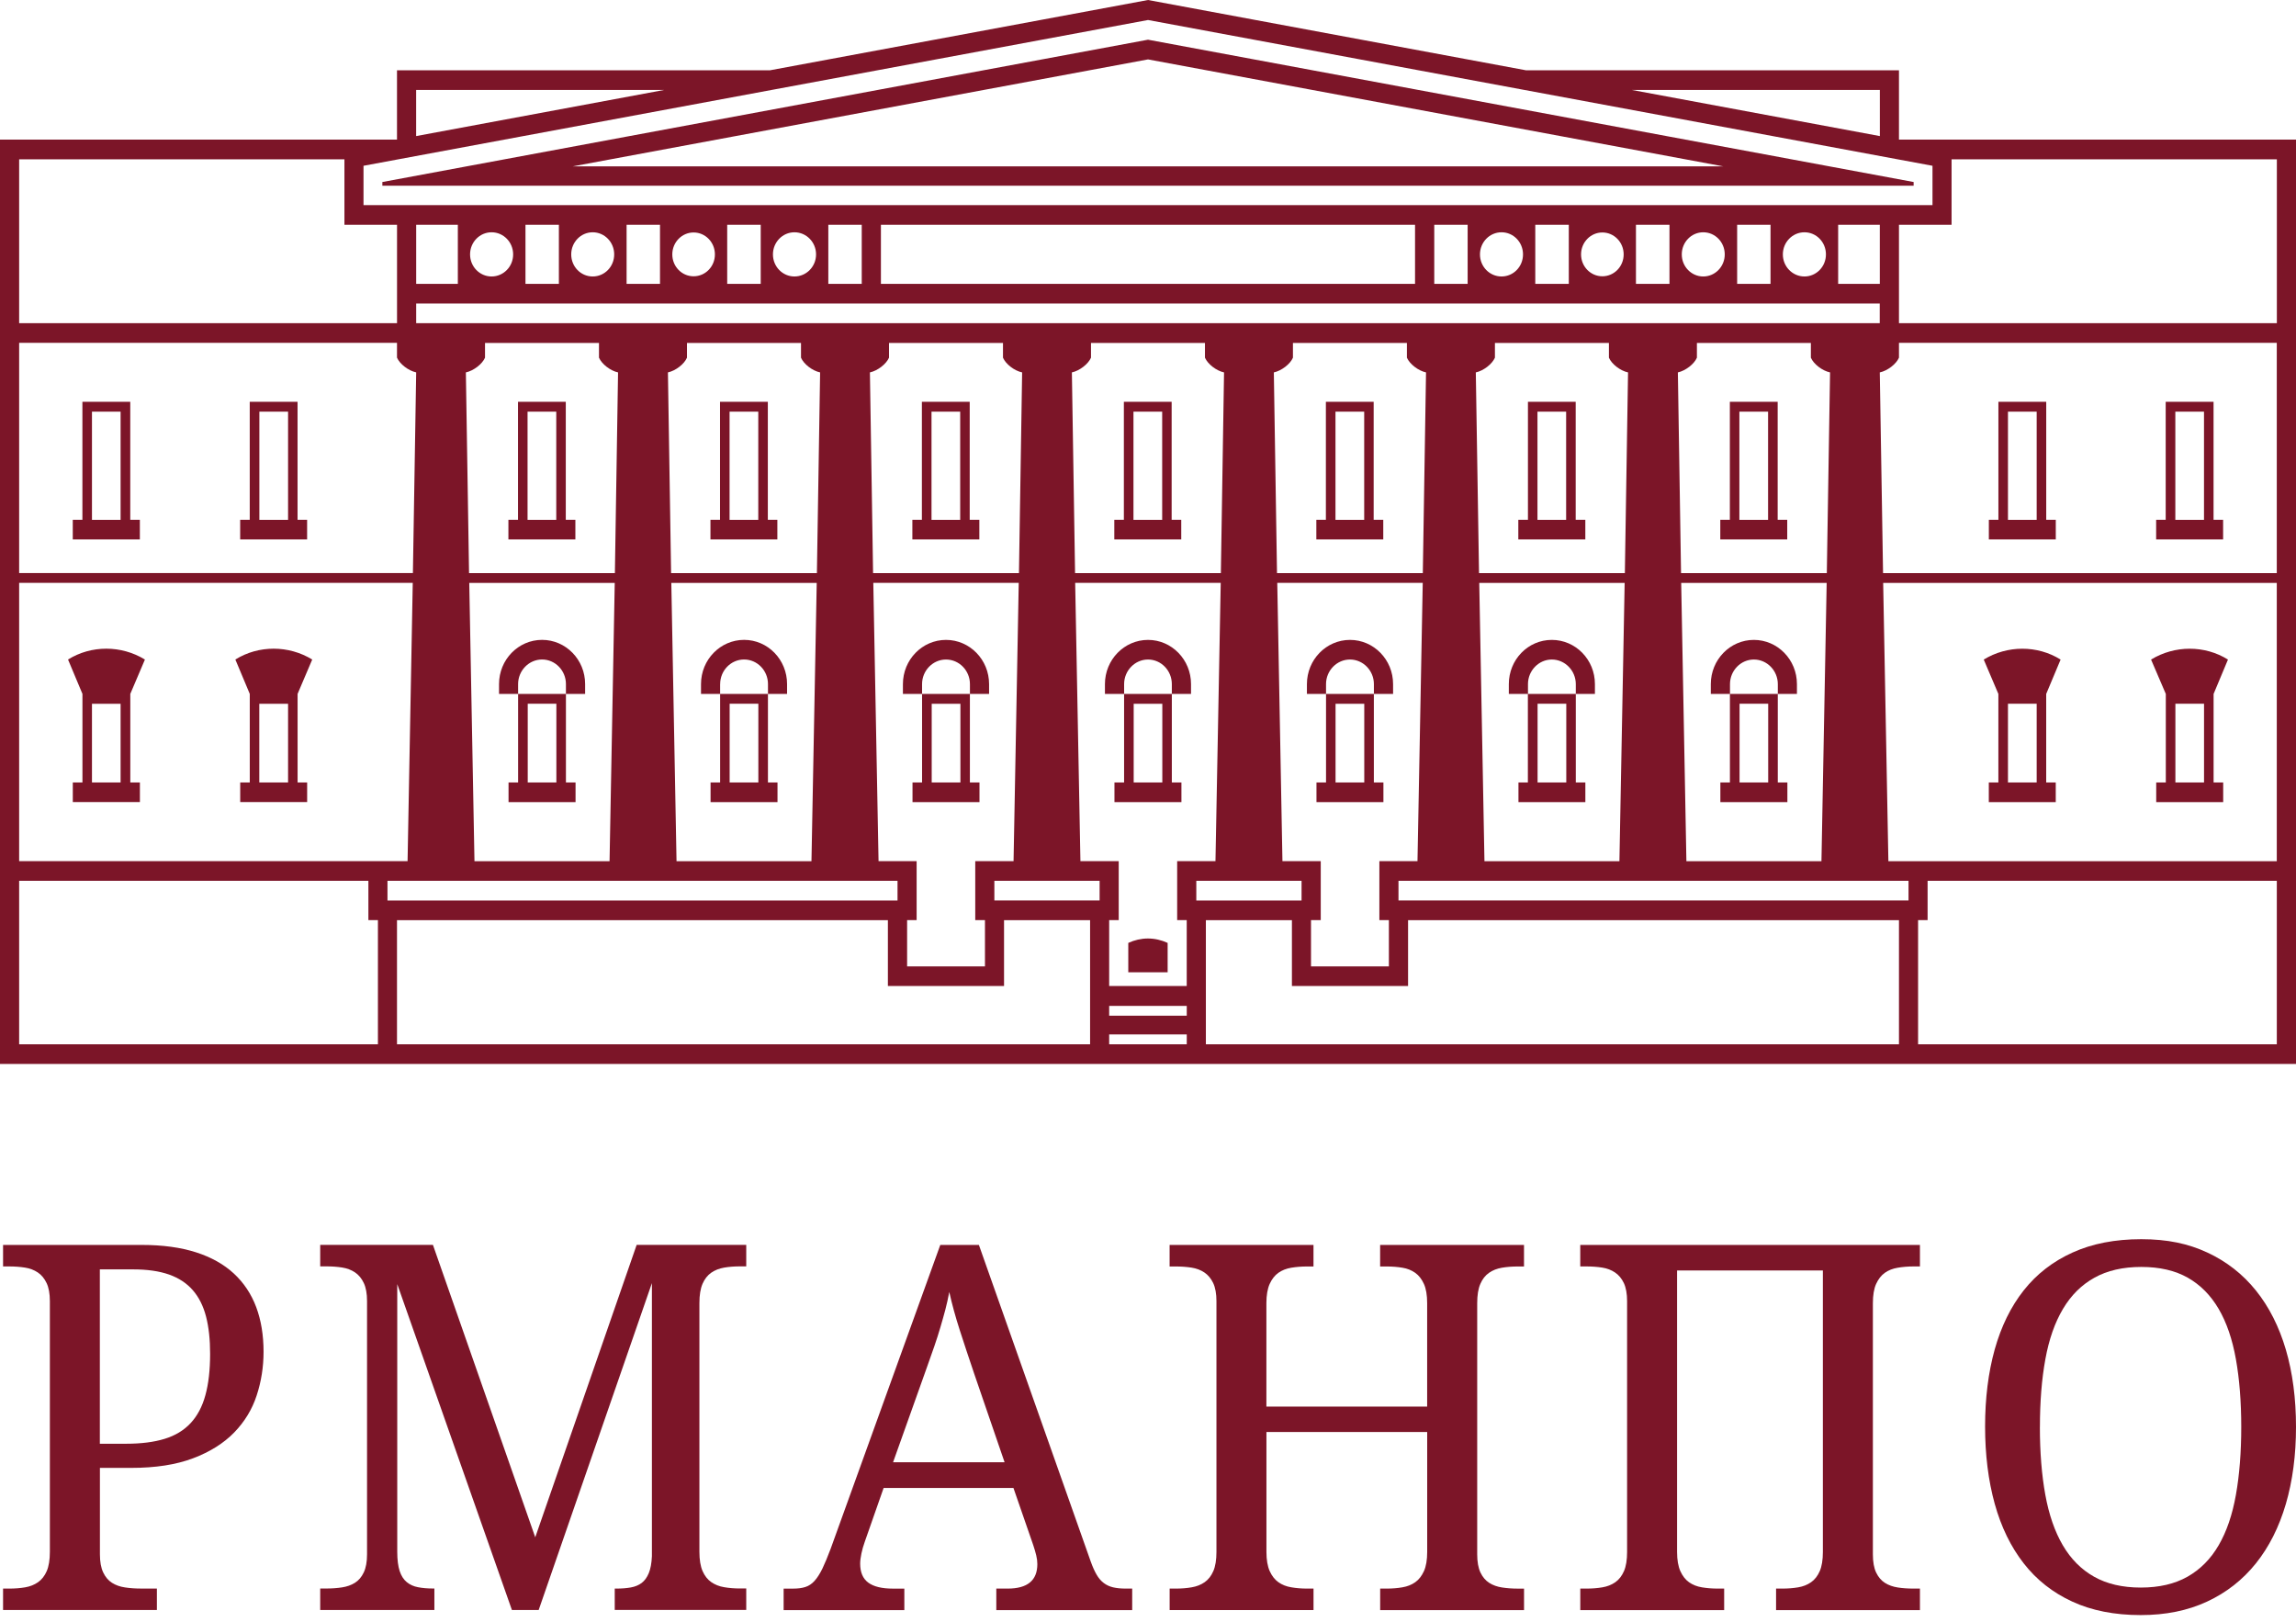 <?xml version="1.0" encoding="UTF-8"?> <svg xmlns="http://www.w3.org/2000/svg" width="218" height="154" viewBox="0 0 218 154" fill="none"><path d="M110.346 49.356H107.62V39.083H110.346V49.356ZM111.25 38.148H106.709V49.352H105.801V51.215H112.157V49.352H111.246V38.148H111.25ZM89.82 62.616C91.078 62.616 92.093 63.67 92.093 64.949V65.884H93.911V64.949C93.911 62.627 92.075 60.753 89.82 60.753C87.566 60.753 85.73 62.631 85.73 64.949V65.884H87.548V64.949C87.548 63.673 88.567 62.616 89.82 62.616ZM91.168 49.356H88.445V39.083H91.168V49.356ZM92.075 38.148H87.531V49.352H86.627V51.215H92.986V49.352H92.072V38.148H92.075ZM91.189 74.29H88.463V66.816H91.189V74.29ZM93 74.29H92.089V65.884H87.548V74.29H86.641V76.153H93V74.29ZM129.527 49.356H126.801V39.083H129.527V49.356ZM130.431 38.148H125.89V49.352H124.983V51.215H131.338V49.352H130.427V38.148H130.431ZM129.534 74.29H126.808V66.816H129.534V74.29ZM131.352 74.29H130.445V65.884H125.904V74.29H124.996V76.153H131.352V74.29ZM148.701 49.356H145.979V39.083H148.701V49.356ZM149.609 38.148H145.075V49.352H144.16V51.215H150.523V49.352H149.609V38.148ZM128.179 62.616C129.43 62.616 130.448 63.67 130.448 64.949V65.884H132.27V64.949C132.27 62.627 130.434 60.753 128.179 60.753C125.925 60.753 124.089 62.631 124.089 64.949V65.884H125.904V64.949C125.904 63.673 126.922 62.616 128.176 62.616M145.989 66.812H148.715V74.286H145.989V66.812ZM145.078 74.29H144.174V76.153H150.526V74.29H149.619V65.884H145.078V64.949C145.078 63.673 146.096 62.616 147.343 62.616C148.59 62.616 149.619 63.67 149.619 64.949V65.884H151.434V64.949C151.434 62.627 149.605 60.753 147.34 60.753C145.075 60.753 143.26 62.631 143.26 64.949V65.884H145.068V74.29H145.078ZM52.816 49.356H50.09V39.083H52.816V49.356ZM53.723 38.148H49.183V49.352H48.272V51.215H54.631V49.352H53.72V38.148H53.723ZM50.107 66.812H52.826V74.286H50.107V66.812ZM48.285 74.29V76.153H54.648V74.29H53.734V65.884H49.193V74.29H48.285ZM11.45 74.29H8.732V66.816H11.45V74.29ZM13.757 62.616C11.52 61.248 8.666 61.24 6.46 62.616L7.828 65.88V74.286H6.913V76.149H13.283V74.286H12.372V65.88L13.761 62.616H13.757ZM27.352 74.29H24.619V66.816H27.352V74.29ZM29.645 62.616C27.411 61.248 24.553 61.24 22.347 62.616L23.715 65.88V74.286H22.808V76.149H29.163V74.286H28.256V65.88L29.645 62.616ZM27.352 49.356H24.626V39.083H27.352V49.356ZM28.252 38.148H23.712V49.352H22.804V51.215H29.16V49.352H28.252V38.148ZM49.193 64.945C49.193 63.67 50.218 62.613 51.468 62.613C52.719 62.613 53.734 63.666 53.734 64.945V65.88H55.556V64.945C55.556 62.624 53.723 60.75 51.468 60.75C49.214 60.75 47.382 62.627 47.382 64.945V65.88H49.193V64.945ZM71.997 49.356H69.271V39.083H71.997V49.356ZM72.904 38.148H68.364V49.352H67.456V51.215H73.808V49.352H72.904V38.148ZM68.378 64.945C68.378 63.67 69.392 62.613 70.65 62.613C71.907 62.613 72.918 63.666 72.918 64.945V65.88H74.73V64.945C74.73 62.624 72.904 60.75 70.65 60.75C68.395 60.75 66.559 62.627 66.559 64.945V65.88H68.374V64.945H68.378ZM69.278 66.812H72.004V74.286H69.278V66.812ZM67.467 74.29V76.153H73.822V74.29H72.915V65.884H68.374V74.29H67.463H67.467ZM165.167 66.812H167.886V74.286H165.167V66.812ZM164.259 74.29H163.345V76.153H169.708V74.29H168.797V65.884H164.259V64.949C164.259 63.673 165.278 62.616 166.528 62.616C167.778 62.616 168.8 63.67 168.8 64.949V65.884H170.615V64.949C170.615 62.627 168.779 60.753 166.525 60.753C164.27 60.753 162.438 62.631 162.438 64.949V65.884H164.252V74.29H164.259ZM190.652 66.812H193.378V74.286H190.652V66.812ZM189.741 74.29H188.833V76.153H195.189V74.29H194.282V65.884L195.65 62.62C193.443 61.244 190.589 61.251 188.352 62.62L189.741 65.884V74.29ZM206.549 66.812H209.268V74.286H206.549V66.812ZM205.639 74.29H204.728V76.153H211.087V74.29H210.176V65.884L211.54 62.62C209.334 61.244 206.48 61.251 204.239 62.62L205.639 65.884V74.29ZM167.875 49.356H165.15V39.083H167.875V49.356ZM168.786 38.148H164.246V49.352H163.338V51.215H169.694V49.352H168.786V38.148ZM11.45 49.356H8.732V39.083H11.45V49.356ZM12.365 38.148H7.824V49.352H6.91V51.215H13.279V49.352H12.368V38.148H12.365ZM107.128 89.521V92.312H110.865V89.521C110.276 89.249 109.632 89.102 108.991 89.102C108.351 89.102 107.713 89.252 107.128 89.521ZM193.378 49.356H190.652V39.083H193.378V49.356ZM194.285 38.148H189.744V49.352H188.837V51.215H195.192V49.352H194.285V38.148ZM216.178 30.681H180.303V21.34H185.297V15.124H216.182V30.681H216.178ZM183.021 87.357V83.627H216.178V99.145H182.118V87.357H183.025H183.021ZM181.21 85.49H132.783V83.624H181.21V85.49ZM180.303 99.145H114.495V87.361H122.665V93.613H133.693V87.361H180.303V99.145ZM113.587 83.627H123.58V85.494H113.587V83.627ZM112.68 93.613H105.313V87.357H106.22V81.76H102.584L102.085 55.339H115.905L115.406 81.76H111.769V87.357H112.677V93.613H112.68ZM112.68 96.433H105.313V95.501H112.68V96.433ZM112.68 99.145H105.313V98.213H112.68V99.145ZM104.406 85.49H94.413V83.624H104.406V85.49ZM103.502 99.145H37.694V87.361H84.303V93.613H95.331V87.361H103.502V99.145ZM36.79 83.627H85.218V85.494H36.79V83.627ZM35.883 87.357V99.145H1.818V83.627H34.978V87.357H35.886H35.883ZM1.815 15.124H32.703V21.34H37.697V30.681H1.818V15.124H1.815ZM174.529 21.34H178.484V26.948H174.529V21.34ZM169.278 24.153C169.278 22.992 170.196 22.053 171.329 22.053C172.461 22.053 173.369 22.992 173.369 24.153C173.369 25.314 172.458 26.249 171.329 26.249C170.199 26.249 169.278 25.314 169.278 24.153ZM164.938 21.34H168.107V26.948H164.938V21.34ZM159.681 24.153C159.681 22.992 160.591 22.053 161.721 22.053C162.85 22.053 163.761 22.992 163.761 24.153C163.761 25.314 162.846 26.249 161.721 26.249C160.595 26.249 159.681 25.314 159.681 24.153ZM155.33 21.34H158.513V26.948H155.33V21.34ZM150.118 24.153C150.118 23.003 151.025 22.071 152.14 22.071C153.256 22.071 154.163 22.999 154.163 24.153C154.163 25.307 153.256 26.231 152.14 26.231C151.025 26.231 150.118 25.303 150.118 24.153ZM145.771 21.34H148.954V26.948H145.771V21.34ZM140.52 24.153C140.52 22.992 141.438 22.053 142.567 22.053C143.696 22.053 144.607 22.992 144.607 24.153C144.607 25.314 143.7 26.249 142.567 26.249C141.435 26.249 140.52 25.314 140.52 24.153ZM136.18 21.34H139.349V26.948H136.18V21.34ZM83.641 21.34H134.355V26.948H83.641V21.34ZM78.647 21.34H81.82V26.948H78.647V21.34ZM73.389 24.153C73.389 22.992 74.304 22.053 75.433 22.053C76.562 22.053 77.483 22.992 77.483 24.153C77.483 25.314 76.562 26.249 75.433 26.249C74.304 26.249 73.389 25.314 73.389 24.153ZM69.046 21.34H72.229V26.948H69.046V21.34ZM63.833 24.153C63.833 23.003 64.741 22.071 65.856 22.071C66.971 22.071 67.879 22.999 67.879 24.153C67.879 25.307 66.975 26.231 65.856 26.231C64.737 26.231 63.833 25.303 63.833 24.153ZM59.494 21.34H62.666V26.948H59.494V21.34ZM54.236 24.153C54.236 22.992 55.15 22.053 56.276 22.053C57.402 22.053 58.316 22.992 58.316 24.153C58.316 25.314 57.408 26.249 56.276 26.249C55.143 26.249 54.236 25.314 54.236 24.153ZM49.893 21.34H53.065V26.948H49.893V21.34ZM44.632 24.153C44.632 22.992 45.546 22.053 46.675 22.053C47.804 22.053 48.722 22.992 48.722 24.153C48.722 25.314 47.804 26.249 46.675 26.249C45.546 26.249 44.632 25.314 44.632 24.153ZM39.516 21.34H43.471V26.948H39.516V21.34ZM1.818 54.411V32.548H37.694V33.956C37.954 34.558 38.778 35.199 39.516 35.353L39.204 54.408H1.818V54.411ZM1.818 81.76V55.339H39.19L38.698 81.76H1.818ZM58.368 55.343L57.876 81.764H45.05L44.555 55.343H58.368ZM44.535 54.411L44.233 35.357C44.974 35.199 45.795 34.558 46.051 33.96V32.562H56.872V33.96C57.135 34.562 57.949 35.203 58.683 35.357L58.382 54.411H44.531H44.535ZM77.546 55.343L77.047 81.764H64.235L63.74 55.343H77.542H77.546ZM63.719 54.411L63.418 35.357C64.156 35.199 64.976 34.558 65.226 33.96V32.562H76.053V33.96C76.309 34.562 77.127 35.203 77.868 35.357L77.563 54.411H63.716H63.719ZM82.897 54.411L82.596 35.357C83.333 35.199 84.151 34.558 84.41 33.96V32.562H95.231V33.96C95.487 34.562 96.308 35.203 97.049 35.357L96.748 54.411H82.897ZM93.52 87.357V91.75H86.128V87.357H87.032V81.76H83.416L82.918 55.339H96.727L96.235 81.76H92.598V87.357H93.523H93.52ZM116.22 35.357L115.918 54.411H102.075L101.773 35.357C102.511 35.199 103.328 34.558 103.588 33.96V32.562H114.408V33.96C114.668 34.562 115.486 35.203 116.22 35.357ZM121.249 54.411L120.948 35.357C121.685 35.199 122.51 34.558 122.762 33.96V32.562H133.583V33.96C133.842 34.562 134.667 35.203 135.398 35.357L135.093 54.411H121.245H121.249ZM131.872 87.357V91.75H124.477V87.357H125.402V81.76H121.765L121.273 55.339H135.086L134.587 81.76H130.968V87.357H131.875H131.872ZM154.257 55.343L153.761 81.764H140.946L140.451 55.343H154.253H154.257ZM140.43 54.411L140.125 35.357C140.867 35.199 141.68 34.558 141.94 33.96V32.562H152.764V33.96C153.02 34.562 153.841 35.203 154.579 35.357L154.277 54.411H140.43ZM39.516 28.814H178.477V30.681H39.516V28.814ZM173.438 55.343L172.943 81.764H160.12L159.625 55.343H173.438ZM159.611 54.411L159.31 35.357C160.041 35.199 160.865 34.558 161.118 33.96V32.562H171.938V33.96C172.198 34.562 173.019 35.203 173.76 35.357L173.452 54.411H159.608H159.611ZM216.175 55.343V81.764H179.298L178.803 55.343H216.171H216.175ZM178.792 54.411L178.481 35.357C179.225 35.199 180.046 34.558 180.303 33.96V32.551H216.175V54.415H178.789L178.792 54.411ZM34.514 15.74L109.002 1.899L183.486 15.74V19.474H34.514V15.74ZM39.512 8.542H63.051L39.512 12.92V8.542ZM178.488 8.542V12.92L154.949 8.542H178.488ZM217.997 13.254H180.303V6.675H144.898L109.002 0L73.099 6.675H37.694V13.254H0V101.012H218V13.254H217.997ZM209.265 49.356H206.543V39.083H209.265V49.356ZM210.176 38.148H205.628V49.352H204.721V51.215H211.08V49.352H210.172V38.148H210.176ZM110.359 74.29H107.641V66.816H110.359V74.29ZM112.178 74.29H111.263V65.884H106.733V64.949C106.733 63.673 107.751 62.616 109.002 62.616C110.252 62.616 111.263 63.67 111.263 64.949V65.884H113.085V64.949C113.085 62.627 111.253 60.753 109.002 60.753C106.75 60.753 104.911 62.631 104.911 64.949V65.884H106.73V74.29H105.815V76.153H112.174V74.29H112.178ZM54.367 15.797L109.002 5.64L163.636 15.797H54.367ZM36.305 17.281V17.632H181.695V17.281L109.002 3.769L36.305 17.281Z" fill="#7C1528"></path><path d="M0.291 152.861V150.823H0.887C1.42 150.823 1.922 150.783 2.386 150.704C2.851 150.625 3.259 150.464 3.613 150.217C3.962 149.973 4.239 149.619 4.437 149.164C4.634 148.705 4.735 148.096 4.735 147.336V123.531C4.735 122.821 4.631 122.248 4.423 121.815C4.215 121.378 3.938 121.041 3.588 120.808C3.235 120.571 2.826 120.417 2.362 120.346C1.895 120.274 1.399 120.238 0.883 120.238H0.291V118.196H13.47C15.441 118.196 17.152 118.432 18.603 118.894C20.058 119.36 21.256 120.034 22.205 120.912C23.151 121.79 23.857 122.85 24.325 124.097C24.792 125.347 25.024 126.763 25.024 128.339C25.024 129.776 24.806 131.159 24.37 132.488C23.937 133.818 23.22 134.989 22.229 136.01C21.235 137.028 19.936 137.845 18.333 138.45C16.729 139.06 14.765 139.364 12.445 139.364H9.487V147.569C9.487 148.282 9.591 148.852 9.798 149.289C10.006 149.726 10.283 150.052 10.633 150.274C10.983 150.496 11.392 150.643 11.859 150.711C12.327 150.783 12.819 150.819 13.338 150.819H14.897V152.858H0.291V152.861ZM9.48 137.071H11.977C13.397 137.071 14.613 136.917 15.621 136.609C16.629 136.301 17.456 135.803 18.097 135.115C18.738 134.427 19.209 133.542 19.503 132.456C19.801 131.374 19.95 130.066 19.95 128.533C19.95 127.171 19.822 125.989 19.562 124.989C19.302 123.986 18.88 123.151 18.302 122.488C17.72 121.822 16.968 121.331 16.047 121.005C15.122 120.682 13.996 120.518 12.666 120.518H9.48V137.067V137.071Z" fill="#7C1528"></path><path d="M58.368 152.861V150.823H58.531C59.033 150.823 59.487 150.787 59.892 150.715C60.297 150.643 60.64 150.5 60.924 150.289C61.208 150.074 61.43 149.766 61.599 149.361C61.766 148.959 61.866 148.426 61.897 147.759V121.818L51.146 152.854H48.604L37.718 121.915V147.333C37.718 148.089 37.798 148.698 37.947 149.157C38.099 149.615 38.324 149.966 38.622 150.21C38.92 150.454 39.277 150.618 39.699 150.694C40.122 150.776 40.589 150.815 41.109 150.815H41.244V152.854H30.403V150.815H30.999C31.518 150.815 32.01 150.78 32.478 150.708C32.942 150.636 33.351 150.493 33.704 150.271C34.054 150.049 34.334 149.723 34.539 149.286C34.746 148.848 34.85 148.279 34.85 147.566V123.524C34.85 122.814 34.746 122.241 34.539 121.808C34.334 121.37 34.054 121.037 33.704 120.801C33.351 120.564 32.942 120.41 32.478 120.339C32.01 120.267 31.518 120.231 30.999 120.231H30.403V118.189H41.105L50.821 145.953L60.45 118.189H70.854V120.231H70.255C69.721 120.231 69.219 120.27 68.755 120.349C68.291 120.428 67.882 120.589 67.529 120.833C67.179 121.077 66.902 121.431 66.705 121.886C66.507 122.345 66.407 122.954 66.407 123.714V147.329C66.407 148.085 66.507 148.694 66.705 149.153C66.906 149.612 67.179 149.963 67.529 150.206C67.882 150.45 68.291 150.615 68.755 150.69C69.223 150.772 69.721 150.812 70.255 150.812H70.854V152.851H58.361L58.368 152.861Z" fill="#7C1528"></path><path d="M83.898 141.27L82.111 146.369C81.976 146.749 81.865 147.125 81.789 147.494C81.712 147.867 81.671 148.186 81.671 148.454C81.671 149.275 81.927 149.877 82.44 150.257C82.952 150.636 83.735 150.826 84.788 150.826H85.865V152.869H74.404V150.826H75.298C75.758 150.826 76.147 150.776 76.465 150.672C76.787 150.572 77.078 150.378 77.338 150.092C77.594 149.809 77.844 149.418 78.083 148.931C78.318 148.44 78.581 147.809 78.872 147.032L89.277 118.199H92.945L103.557 148.239C103.737 148.744 103.924 149.167 104.118 149.497C104.309 149.827 104.534 150.092 104.794 150.289C105.053 150.486 105.351 150.626 105.687 150.704C106.027 150.783 106.421 150.823 106.882 150.823H107.499V152.865H94.597V150.823H95.674C97.555 150.823 98.493 150.049 98.493 148.501C98.493 148.232 98.459 147.956 98.389 147.67C98.32 147.387 98.227 147.06 98.105 146.699L96.225 141.27H83.894H83.898ZM92.47 130.339C91.982 128.902 91.535 127.555 91.13 126.297C90.725 125.043 90.392 123.828 90.132 122.66C90.025 123.244 89.897 123.81 89.755 124.355C89.609 124.9 89.454 125.459 89.284 126.028C89.118 126.598 88.927 127.193 88.712 127.816C88.498 128.443 88.255 129.135 87.981 129.891L84.795 138.83H95.383L92.47 130.342V130.339Z" fill="#7C1528"></path><path d="M131.044 152.861V150.823H131.66C132.194 150.823 132.696 150.783 133.16 150.701C133.628 150.622 134.03 150.461 134.376 150.217C134.719 149.973 134.992 149.622 135.2 149.164C135.408 148.705 135.508 148.096 135.508 147.34V135.957H120.245V147.34C120.245 148.096 120.352 148.705 120.556 149.164C120.764 149.622 121.038 149.973 121.381 150.217C121.727 150.461 122.136 150.626 122.607 150.701C123.081 150.783 123.576 150.823 124.099 150.823H124.716V152.861H111.056V150.823H111.651C112.185 150.823 112.687 150.783 113.151 150.701C113.619 150.622 114.027 150.461 114.377 150.217C114.727 149.973 115.004 149.622 115.202 149.164C115.402 148.705 115.499 148.096 115.499 147.34V123.535C115.499 122.825 115.396 122.252 115.191 121.818C114.983 121.381 114.703 121.048 114.353 120.811C114.003 120.575 113.594 120.421 113.127 120.349C112.659 120.278 112.168 120.242 111.648 120.242H111.052V118.199H124.713V120.242H124.096C123.576 120.242 123.078 120.281 122.603 120.36C122.132 120.439 121.723 120.6 121.377 120.844C121.034 121.087 120.761 121.442 120.553 121.897C120.348 122.356 120.241 122.965 120.241 123.724V133.542H135.505V123.724C135.505 122.965 135.405 122.356 135.197 121.897C134.989 121.442 134.715 121.087 134.372 120.844C134.026 120.6 133.624 120.435 133.157 120.36C132.693 120.281 132.19 120.242 131.657 120.242H131.04V118.199H144.701V120.242H144.105C143.572 120.242 143.069 120.281 142.605 120.36C142.138 120.439 141.729 120.6 141.379 120.844C141.026 121.087 140.752 121.442 140.555 121.897C140.354 122.356 140.257 122.965 140.257 123.724V147.576C140.257 148.289 140.361 148.859 140.565 149.296C140.773 149.733 141.054 150.059 141.403 150.282C141.753 150.504 142.162 150.651 142.63 150.719C143.097 150.79 143.589 150.826 144.108 150.826H144.704V152.865H131.044V152.861Z" fill="#7C1528"></path><path d="M150.045 118.199H182.294V120.238H181.678C181.158 120.238 180.659 120.281 180.185 120.36C179.71 120.439 179.302 120.6 178.959 120.844C178.616 121.087 178.342 121.442 178.134 121.897C177.927 122.356 177.826 122.965 177.826 123.724V147.576C177.826 148.289 177.927 148.859 178.134 149.296C178.342 149.73 178.619 150.059 178.973 150.282C179.322 150.504 179.731 150.647 180.199 150.719C180.663 150.79 181.158 150.823 181.678 150.823H182.294V152.865H168.634V150.823H169.23C169.763 150.823 170.265 150.783 170.729 150.704C171.197 150.626 171.606 150.464 171.955 150.221C172.305 149.977 172.582 149.622 172.78 149.167C172.981 148.709 173.078 148.1 173.078 147.34V120.622H159.234V147.34C159.234 148.1 159.341 148.709 159.546 149.167C159.753 149.622 160.027 149.977 160.37 150.221C160.716 150.464 161.125 150.629 161.596 150.704C162.07 150.783 162.566 150.823 163.089 150.823H163.705V152.865H150.045V150.823H150.641C151.174 150.823 151.676 150.783 152.14 150.704C152.608 150.626 153.017 150.464 153.367 150.221C153.716 149.977 153.993 149.622 154.191 149.167C154.392 148.709 154.489 148.1 154.489 147.34V123.535C154.489 122.825 154.385 122.252 154.18 121.815C153.973 121.381 153.692 121.044 153.342 120.811C152.992 120.575 152.584 120.417 152.116 120.346C151.649 120.274 151.157 120.238 150.637 120.238H150.042V118.199H150.045Z" fill="#7C1528"></path><path d="M218 135.484C218 138.153 217.678 140.59 217.037 142.786C216.393 144.982 215.447 146.863 214.193 148.429C212.94 149.991 211.398 151.202 209.563 152.055C207.727 152.912 205.628 153.338 203.259 153.338C200.769 153.338 198.601 152.912 196.751 152.055C194.905 151.206 193.367 149.995 192.148 148.429C190.925 146.863 190.007 144.979 189.394 142.772C188.785 140.565 188.48 138.121 188.48 135.434C188.48 132.746 188.785 130.306 189.394 128.117C190.007 125.932 190.922 124.061 192.148 122.51C193.371 120.962 194.912 119.765 196.779 118.92C198.642 118.074 200.817 117.651 203.307 117.651C205.798 117.651 207.772 118.074 209.587 118.92C211.405 119.765 212.94 120.966 214.193 122.521C215.447 124.079 216.393 125.953 217.037 128.139C217.678 130.328 218 132.775 218 135.477M193.682 135.484C193.682 137.884 193.855 140.031 194.198 141.919C194.541 143.807 195.095 145.405 195.857 146.709C196.623 148.014 197.61 149.01 198.826 149.694C200.041 150.382 201.52 150.726 203.262 150.726C205.005 150.726 206.484 150.382 207.699 149.694C208.912 149.006 209.899 148.014 210.657 146.709C211.416 145.405 211.959 143.811 212.295 141.919C212.631 140.031 212.801 137.884 212.801 135.484C212.801 133.083 212.631 130.933 212.295 129.049C211.959 127.161 211.416 125.566 210.657 124.269C209.899 122.976 208.922 121.987 207.724 121.306C206.522 120.625 205.053 120.285 203.311 120.285C201.569 120.285 200.086 120.625 198.864 121.306C197.641 121.983 196.644 122.972 195.875 124.269C195.102 125.566 194.545 127.157 194.202 129.049C193.855 130.937 193.686 133.08 193.686 135.484" fill="#7C1528"></path></svg> 